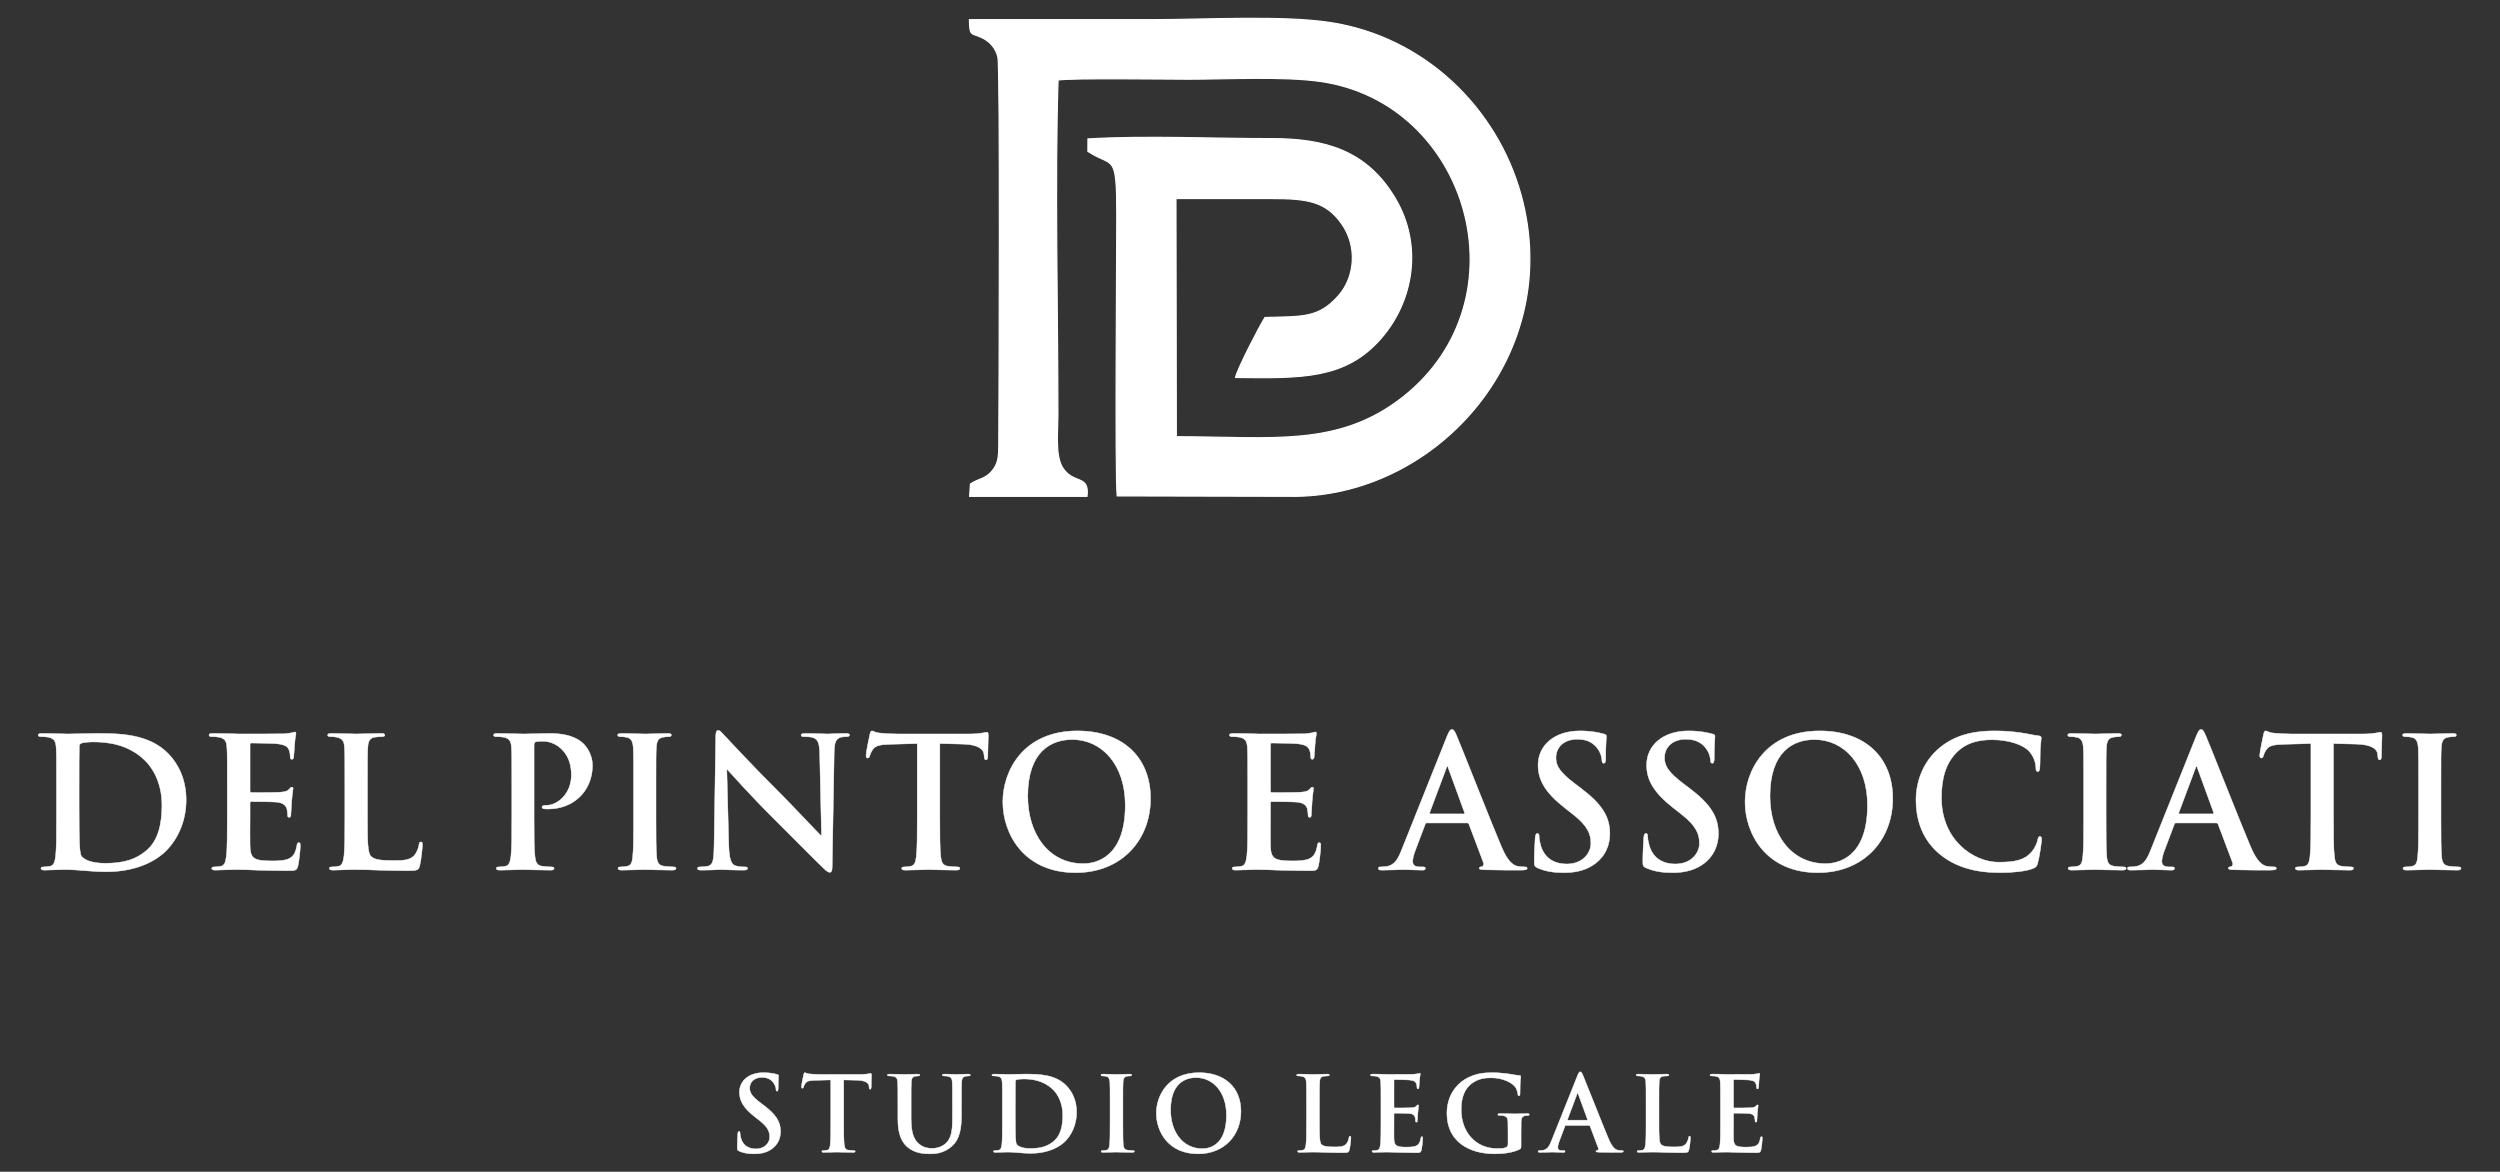 <?xml version="1.0" encoding="UTF-8" standalone="no"?>
<!-- Created with Inkscape (http://www.inkscape.org/) -->

<svg xmlns:dc="http://purl.org/dc/elements/1.1/" xmlns:cc="http://creativecommons.org/ns#" xmlns:rdf="http://www.w3.org/1999/02/22-rdf-syntax-ns#" xmlns:svg="http://www.w3.org/2000/svg" xmlns="http://www.w3.org/2000/svg" xmlns:sodipodi="http://sodipodi.sourceforge.net/DTD/sodipodi-0.dtd" xmlns:inkscape="http://www.inkscape.org/namespaces/inkscape" id="svg2" version="1.1" inkscape:version="0.91 r13725" xml:space="preserve" width="1129.4" height="529.335" viewBox="0 0 1129.4 529.335" sodipodi:docname="del-pinto-e-associati-studio-legale.svg"><rect x="0" y="0" width="1129.4" height="529.335" fill="#333333" stroke="none"/><defs id="defs6" /><sodipodi:namedview pagecolor="#ffffff" bordercolor="#666666" borderopacity="1" objecttolerance="10" gridtolerance="10" guidetolerance="10" inkscape:pageopacity="0" inkscape:pageshadow="2" inkscape:window-width="1920" inkscape:window-height="1027" id="namedview4" showgrid="false" fit-margin-top="0" fit-margin-left="0" fit-margin-right="0" fit-margin-bottom="0" inkscape:zoom="0.20813891" inkscape:cx="-1073.5623" inkscape:cy="264.6681" inkscape:window-x="1432" inkscape:window-y="-8" inkscape:window-maximized="1" inkscape:current-layer="g10" /><g id="g10" inkscape:groupmode="layer" inkscape:label="STUDIO LEGALE DEL PINTO TARGA TROJAN CIAK curve" transform="matrix(1.25,0,0,-1.25,-427.359,831.597)"><g id="g4149" style="fill:#ffffff;stroke:#ffffff" transform="matrix(0.751,0,0,0.751,197.487,112.853)"><path d="m 659.283,502.7 -0.391,-5.982 56.501,0.011 c 1.285,10.823 -6.665,5.467 -11.857,13.998 -3.498,5.746 -2.15,17.514 -2.15,24.984 0,50.717 -1.502,113.344 0.077,161.355 6.005,1.05 52.68,0.405 62.65,0.405 19.075,0 45.119,1.43 63.06,-1.021 71.922,-9.826 99.624,-104.985 40.359,-151.812 -31.037,-24.523 -63.002,-19.214 -109.166,-19.214 l -0.174,114.602 c 15.54,0.021 30.825,-0.004 46.109,0.004 17.223,0.009 26.079,-1.378 33.685,-12.21 7.472,-10.64 6.555,-25.365 -1.666,-34.64 -9.649,-10.887 -17.404,-9.809 -35.298,-10.387 -2.894,-4.576 -13.293,-24.769 -14.181,-28.869 32.195,-0.384 52.934,-0.78 70.009,18.742 15.657,17.901 20.298,44.766 6.955,67.365 -13.718,23.232 -34.006,28.862 -59.503,28.849 -28.24,-0.015 -60.76,1.502 -88.464,-0.145 l -0.028,-6.003 c 12.243,-8.102 13.902,0.228 13.902,-31.137 -3e-4,-20.714 -0.864,-123.187 0.185,-134.66 l 86.284,-0.198 c 68.787,1.004 129.131,69.135 108.061,145.17 -11.569,41.745 -46.368,75.88 -91.802,82.853 -22.921,3.518 -60.853,1.363 -85.679,1.363 -29.322,0 -58.645,0 -87.967,0 0.059,-8.93 1.109,-5.901 7.088,-9.237 2.681,-1.496 5.676,-4.457 6.614,-8.838 1.175,-5.492 0.564,-164.466 0.428,-186.968 -0.034,-5.598 -0.382,-8.812 -3.341,-12.279 -3.225,-3.779 -6.306,-3.478 -10.296,-6.098 z" style="fill:#ffffff;fill-opacity:1;fill-rule:evenodd;stroke:#ffffff;stroke-width:0.567;stroke-linecap:butt;stroke-linejoin:miter;stroke-miterlimit:22.926;stroke-dasharray:none;stroke-opacity:1" id="path14" inkscape:connector-curvature="0" /><path d="m 555.3,180.311 c 2.642,0 5.433,0.449 7.925,2.043 3.589,2.343 4.685,5.782 4.685,8.673 0,4.735 -2.143,8.175 -8.175,12.711 l -1.396,1.046 c -4.137,3.14 -5.284,4.885 -5.284,7.178 0,2.991 2.243,5.134 5.931,5.134 3.24,0 4.685,-1.496 5.433,-2.443 1.047,-1.296 1.296,-2.841 1.296,-3.29 0,-0.598 0.149,-0.897 0.498,-0.897 0.399,0 0.548,0.399 0.548,1.495 0,3.888 0.2,5.333 0.2,5.981 0,0.349 -0.249,0.498 -0.698,0.598 -1.296,0.349 -3.389,0.847 -6.629,0.847 -6.928,0 -11.514,-3.938 -11.514,-9.42 0,-4.038 1.894,-7.527 7.377,-11.813 l 2.293,-1.794 c 4.137,-3.24 4.885,-5.533 4.885,-7.975 0,-2.642 -2.193,-5.682 -6.679,-5.682 -3.09,0 -6.031,1.346 -7.128,5.034 -0.249,0.847 -0.449,1.894 -0.449,2.542 0,0.399 -0.05,0.847 -0.498,0.847 -0.399,0 -0.548,-0.548 -0.598,-1.296 -0.05,-0.797 -0.249,-3.788 -0.249,-6.53 0,-1.097 0.149,-1.346 0.947,-1.695 2.143,-0.947 4.386,-1.296 7.277,-1.296 z m 36.774,15.153 c 0,-4.586 0,-8.524 -0.249,-10.617 -0.149,-1.445 -0.449,-2.542 -1.445,-2.741 -0.449,-0.1 -1.047,-0.199 -1.794,-0.199 -0.598,0 -0.798,-0.15 -0.798,-0.399 0,-0.349 0.349,-0.499 0.997,-0.499 1.994,0 5.134,0.15 6.28,0.15 1.395,0 4.536,-0.15 7.826,-0.15 0.548,0 0.947,0.15 0.947,0.499 0,0.249 -0.249,0.399 -0.798,0.399 -0.748,0 -1.844,0.1 -2.542,0.199 -1.495,0.199 -1.794,1.296 -1.944,2.692 -0.249,2.143 -0.249,6.081 -0.249,10.667 l 0,20.436 6.28,-0.149 c 4.436,-0.1 5.782,-1.495 5.882,-2.791 l 0.05,-0.548 c 0.05,-0.748 0.15,-0.997 0.548,-0.997 0.299,0 0.399,0.299 0.449,0.797 0,1.296 0.15,4.735 0.15,5.782 0,0.748 -0.05,1.046 -0.399,1.046 -0.199,0 -0.598,-0.1 -1.346,-0.249 -0.748,-0.1 -1.844,-0.249 -3.439,-0.249 l -19.738,0 c -1.645,0 -3.539,0.1 -4.984,0.249 -1.246,0.1 -1.745,0.598 -2.144,0.598 -0.299,0 -0.448,-0.299 -0.598,-0.947 -0.1,-0.399 -1.046,-4.934 -1.046,-5.732 0,-0.548 0.1,-0.798 0.448,-0.798 0.299,0 0.449,0.2 0.548,0.598 0.1,0.399 0.349,0.997 0.847,1.745 0.748,1.096 1.944,1.346 4.835,1.445 l 7.427,0.199 0,-20.436 z m 32.289,1.495 c 0,-7.228 1.894,-10.916 4.436,-13.209 3.639,-3.29 8.424,-3.439 11.066,-3.439 3.24,0 6.829,0.548 10.368,3.589 4.187,3.589 4.735,9.47 4.735,15.003 l 0,5.333 c 0,7.576 0,8.972 0.1,10.567 0.1,1.744 0.498,2.592 1.844,2.841 0.598,0.1 0.897,0.149 1.446,0.149 0.598,0 0.897,0.1 0.897,0.449 0,0.349 -0.349,0.449 -1.047,0.449 -1.944,0 -5.084,-0.15 -5.682,-0.15 -0.05,0 -3.19,0.15 -5.732,0.15 -0.698,0 -1.047,-0.1 -1.047,-0.449 0,-0.349 0.299,-0.449 0.847,-0.449 0.549,0 1.396,-0.05 1.795,-0.149 1.645,-0.349 2.043,-1.146 2.143,-2.841 0.1,-1.595 0.1,-2.991 0.1,-10.567 l 0,-6.231 c 0,-5.134 -0.149,-9.62 -2.891,-12.361 -1.994,-1.994 -4.685,-2.692 -6.879,-2.692 -1.695,0 -3.988,0.2 -6.231,2.044 -2.442,1.994 -3.888,5.034 -3.888,12.262 l 0,6.978 c 0,7.576 0,8.972 0.1,10.567 0.1,1.744 0.498,2.592 1.844,2.841 0.598,0.1 0.897,0.149 1.445,0.149 0.499,0 0.798,0.1 0.798,0.449 0,0.349 -0.349,0.449 -1.097,0.449 -1.794,0 -4.935,-0.15 -6.131,-0.15 -1.495,0 -4.636,0.15 -7.277,0.15 -0.748,0 -1.096,-0.1 -1.096,-0.449 0,-0.349 0.299,-0.449 0.847,-0.449 0.698,0 1.545,-0.05 1.944,-0.149 1.645,-0.349 2.043,-1.146 2.143,-2.841 0.1,-1.595 0.1,-2.991 0.1,-10.567 l 0,-7.277 z m 50.282,-1.495 c 0,-4.586 0,-8.524 -0.249,-10.617 -0.2,-1.445 -0.449,-2.542 -1.446,-2.741 -0.449,-0.1 -1.047,-0.199 -1.794,-0.199 -0.598,0 -0.797,-0.15 -0.797,-0.399 0,-0.349 0.349,-0.499 0.997,-0.499 0.997,0 2.293,0.1 3.439,0.1 1.196,0.05 2.293,0.05 2.841,0.05 1.246,0 2.991,-0.15 4.885,-0.299 1.894,-0.15 3.938,-0.299 5.732,-0.299 9.221,0 14.405,3.539 16.698,5.882 2.792,2.841 5.433,7.626 5.433,13.906 0,5.931 -2.342,10.069 -4.835,12.661 -5.433,5.682 -13.757,5.682 -19.988,5.682 -2.991,0 -6.131,-0.15 -7.676,-0.15 -1.395,0 -4.536,0.15 -7.178,0.15 -0.748,0 -1.096,-0.1 -1.096,-0.449 0,-0.349 0.299,-0.449 0.847,-0.449 0.698,0 1.545,-0.05 1.944,-0.149 1.645,-0.349 2.043,-1.146 2.143,-2.841 0.1,-1.595 0.1,-2.991 0.1,-10.567 l 0,-8.773 z m 6.231,9.57 c 0,3.938 0,8.274 0.05,9.969 0,0.548 0.149,0.798 0.598,0.997 0.399,0.2 2.243,0.349 3.24,0.349 3.888,0 9.57,-0.598 14.156,-4.984 2.143,-2.043 4.785,-6.131 4.785,-12.461 0,-5.134 -0.997,-9.67 -4.187,-12.411 -2.991,-2.592 -6.38,-3.589 -11.464,-3.589 -3.938,0 -5.882,1.047 -6.53,1.994 -0.399,0.548 -0.499,2.542 -0.548,3.788 -0.05,0.947 -0.1,4.785 -0.1,10.069 l 0,6.28 z m 45.597,-9.57 c 0,-4.835 0,-8.773 -0.249,-10.866 -0.15,-1.445 -0.449,-2.293 -1.446,-2.492 -0.449,-0.1 -1.047,-0.199 -1.794,-0.199 -0.598,0 -0.797,-0.15 -0.797,-0.399 0,-0.349 0.349,-0.499 0.997,-0.499 1.994,0 5.134,0.15 6.28,0.15 1.346,0 4.486,-0.15 7.776,-0.15 0.548,0 0.947,0.15 0.947,0.499 0,0.249 -0.249,0.399 -0.797,0.399 -0.748,0 -1.844,0.1 -2.542,0.199 -1.495,0.199 -1.844,1.096 -1.994,2.442 -0.199,2.143 -0.199,6.081 -0.199,10.916 l 0,8.773 c 0,7.576 0,8.972 0.1,10.567 0.1,1.744 0.498,2.592 1.844,2.841 0.598,0.1 0.997,0.149 1.495,0.149 0.498,0 0.797,0.1 0.797,0.499 0,0.299 -0.399,0.399 -1.046,0.399 -1.894,0 -4.835,-0.15 -6.081,-0.15 -1.445,0 -4.586,0.15 -6.48,0.15 -0.797,0 -1.196,-0.1 -1.196,-0.399 0,-0.399 0.299,-0.499 0.797,-0.499 0.598,0 1.246,-0.05 1.795,-0.199 1.096,-0.249 1.595,-1.097 1.694,-2.791 0.1,-1.595 0.1,-2.991 0.1,-10.567 l 0,-8.773 z m 42.357,-15.153 c 12.66,0 20.635,9.022 20.635,20.436 0,11.414 -7.726,18.642 -20.137,18.642 -14.953,0 -20.586,-11.015 -20.586,-19.539 0,-8.823 5.782,-19.539 20.087,-19.539 z m 2.093,2.492 c -9.57,0 -15.302,8.224 -15.302,18.592 0,12.411 6.53,15.601 12.262,15.601 8.175,0 14.604,-6.928 14.604,-18.093 0,-14.405 -8.075,-16.1 -11.564,-16.1 z m 56.314,21.433 c 0,7.576 0,8.972 0.1,10.567 0.1,1.744 0.499,2.592 1.845,2.841 0.598,0.1 1.395,0.149 1.944,0.149 0.598,0 0.897,0.1 0.897,0.449 0,0.349 -0.349,0.449 -1.047,0.449 -1.944,0 -5.582,-0.15 -6.779,-0.15 -1.346,0 -4.486,0.15 -6.829,0.15 -0.748,0 -1.096,-0.1 -1.096,-0.449 0,-0.349 0.299,-0.449 0.847,-0.449 0.648,0 1.246,-0.05 1.645,-0.149 1.645,-0.349 2.043,-1.146 2.143,-2.841 0.1,-1.595 0.1,-2.991 0.1,-10.567 l 0,-8.773 c 0,-4.586 0,-8.524 -0.249,-10.617 -0.2,-1.445 -0.449,-2.542 -1.446,-2.741 -0.448,-0.1 -1.046,-0.199 -1.794,-0.199 -0.598,0 -0.797,-0.15 -0.797,-0.399 0,-0.349 0.349,-0.499 0.997,-0.499 0.997,0 2.293,0.1 3.439,0.1 1.196,0.05 2.293,0.05 2.841,0.05 2.044,0 3.838,-0.05 6.081,-0.15 2.243,-0.05 4.835,-0.149 8.424,-0.149 2.592,0 2.841,0.249 3.14,1.346 0.399,1.445 0.748,5.184 0.748,5.732 0,0.598 -0.05,0.848 -0.399,0.848 -0.399,0 -0.498,-0.299 -0.548,-0.748 -0.1,-0.947 -0.698,-2.343 -1.296,-2.991 -1.246,-1.346 -3.19,-1.396 -5.832,-1.396 -3.888,0 -5.184,0.349 -6.031,1.097 -1.047,0.897 -1.047,4.337 -1.047,10.717 l 0,8.773 z m 29.597,-8.773 c 0,-4.586 0,-8.524 -0.249,-10.617 -0.2,-1.445 -0.449,-2.542 -1.446,-2.741 -0.448,-0.1 -1.047,-0.199 -1.794,-0.199 -0.598,0 -0.797,-0.15 -0.797,-0.399 0,-0.349 0.349,-0.499 0.997,-0.499 0.997,0 2.293,0.1 3.439,0.1 1.196,0.05 2.293,0.05 2.841,0.05 1.495,0 3.04,-0.05 5.184,-0.15 2.143,-0.05 4.885,-0.149 8.623,-0.149 1.894,0 2.342,0 2.692,1.296 0.249,0.997 0.648,4.386 0.648,5.533 0,0.498 0,0.897 -0.399,0.897 -0.349,0 -0.448,-0.199 -0.548,-0.748 -0.349,-2.044 -0.947,-3.091 -2.243,-3.689 -1.296,-0.598 -3.389,-0.598 -4.685,-0.598 -5.084,0 -5.882,0.748 -5.981,4.187 -0.05,1.445 0,6.031 0,7.726 l 0,3.938 c 0,0.299 0.05,0.499 0.299,0.499 1.196,0 6.131,-0.05 7.078,-0.15 1.844,-0.199 2.542,-0.947 2.791,-1.944 0.149,-0.648 0.149,-1.296 0.199,-1.795 0,-0.249 0.1,-0.448 0.449,-0.448 0.449,0 0.449,0.548 0.449,0.947 0,0.349 0.15,2.342 0.2,3.34 0.199,2.542 0.399,3.34 0.399,3.639 0,0.299 -0.15,0.399 -0.349,0.399 -0.249,0 -0.449,-0.249 -0.798,-0.648 -0.449,-0.498 -1.196,-0.648 -2.393,-0.748 -1.146,-0.1 -6.878,-0.1 -7.975,-0.1 -0.299,0 -0.349,0.199 -0.349,0.548 l 0,12.611 c 0,0.349 0.1,0.498 0.349,0.498 0.997,0 6.231,-0.1 7.078,-0.199 2.492,-0.299 2.991,-0.897 3.34,-1.795 0.249,-0.598 0.299,-1.445 0.299,-1.794 0,-0.449 0.1,-0.698 0.449,-0.698 0.349,0 0.449,0.299 0.498,0.548 0.1,0.598 0.199,2.791 0.249,3.29 0.15,2.293 0.399,2.891 0.399,3.24 0,0.249 -0.05,0.448 -0.299,0.448 -0.249,0 -0.548,-0.149 -0.798,-0.199 -0.399,-0.1 -1.196,-0.199 -2.143,-0.299 -0.947,-0.05 -10.866,-0.05 -12.461,-0.05 -0.698,0 -1.844,0.05 -3.14,0.1 -1.246,0 -2.692,0.05 -4.037,0.05 -0.748,0 -1.096,-0.1 -1.096,-0.449 0,-0.349 0.299,-0.449 0.847,-0.449 0.698,0 1.545,-0.05 1.944,-0.149 1.645,-0.349 2.043,-1.146 2.143,-2.841 0.1,-1.595 0.1,-2.991 0.1,-10.567 l 0,-8.773 z m 67.429,-5.632 c 0,2.492 0,4.486 0.05,5.981 0.05,1.744 0.548,2.592 1.894,2.841 0.598,0.1 0.947,0.149 1.346,0.149 0.349,0 0.648,0.1 0.648,0.399 0,0.399 -0.349,0.498 -0.997,0.498 -1.645,0 -4.287,-0.149 -5.832,-0.149 -1.495,0 -4.636,0.149 -7.228,0.149 -0.698,0 -1.047,-0.1 -1.047,-0.498 0,-0.299 0.299,-0.399 0.748,-0.399 0.698,0 1.545,-0.05 1.944,-0.149 1.645,-0.349 2.093,-1.146 2.143,-2.841 0.05,-1.495 0.05,-3.389 0.05,-5.882 l 0,-4.685 c 0,-0.847 -0.2,-1.495 -0.947,-1.844 -1.196,-0.548 -2.941,-0.548 -4.237,-0.548 -10.517,0 -17.346,8.025 -17.346,18.741 0,6.131 1.794,9.869 4.586,12.212 3.489,2.891 7.128,3.09 9.869,3.09 5.632,0 9.62,-2.293 11.115,-3.888 1.296,-1.396 1.545,-2.991 1.695,-4.137 0.05,-0.399 0.149,-0.648 0.498,-0.648 0.399,0 0.548,0.249 0.548,1.047 0,6.231 0.349,7.626 0.349,8.175 0,0.349 -0.1,0.548 -0.698,0.598 -1.146,0.05 -2.891,0.349 -3.938,0.548 -0.997,0.199 -5.383,0.797 -8.822,0.797 -4.187,0 -8.623,-0.349 -13.408,-3.24 -4.536,-2.742 -8.673,-8.324 -8.673,-16.299 0,-13.757 10.816,-19.539 23.028,-19.539 3.888,0 8.773,0.548 12.013,2.243 0.598,0.349 0.648,0.448 0.648,1.794 l 0,5.483 z m 32.687,4.187 c 0.249,0 0.399,-0.1 0.498,-0.349 l 3.987,-10.567 c 0.249,-0.598 -0.1,-1.047 -0.449,-1.147 -0.499,-0.05 -0.698,-0.149 -0.698,-0.449 0,-0.349 0.598,-0.349 1.495,-0.399 3.987,-0.1 7.626,-0.1 9.421,-0.1 1.844,0 2.293,0.1 2.293,0.499 0,0.349 -0.249,0.399 -0.648,0.399 -0.598,0 -1.346,0.05 -2.094,0.199 -1.046,0.299 -2.492,0.988 -4.386,5.458 -3.19,7.551 -11.165,27.888 -12.361,30.63 -0.498,1.146 -0.797,1.595 -1.246,1.595 -0.498,0 -0.797,-0.548 -1.395,-1.994 l -12.511,-31.302 c -0.997,-2.492 -1.944,-4.187 -4.237,-4.486 -0.399,-0.05 -1.096,-0.1 -1.545,-0.1 -0.399,0 -0.598,-0.1 -0.598,-0.399 0,-0.399 0.299,-0.499 0.947,-0.499 2.592,0 5.333,0.15 5.882,0.15 1.545,0 3.688,-0.15 5.284,-0.15 0.548,0 0.848,0.1 0.848,0.499 0,0.299 -0.15,0.399 -0.748,0.399 l -0.748,0 c -1.545,0 -1.994,0.648 -1.994,1.545 0,0.598 0.249,1.794 0.748,3.041 l 2.692,7.128 c 0.1,0.299 0.199,0.399 0.448,0.399 l 11.116,0 z m -10.118,2.492 c -0.199,0 -0.249,0.149 -0.199,0.349 l 4.586,12.261 c 0.05,0.2 0.15,0.449 0.299,0.449 0.15,0 0.199,-0.249 0.249,-0.449 l 4.486,-12.311 c 0.05,-0.15 0,-0.299 -0.249,-0.299 l -9.171,0 z m 43.803,7.726 c 0,7.576 0,8.972 0.1,10.567 0.1,1.744 0.499,2.592 1.845,2.841 0.598,0.1 1.395,0.149 1.944,0.149 0.598,0 0.897,0.1 0.897,0.449 0,0.349 -0.349,0.449 -1.046,0.449 -1.944,0 -5.583,-0.15 -6.779,-0.15 -1.346,0 -4.486,0.15 -6.829,0.15 -0.748,0 -1.096,-0.1 -1.096,-0.449 0,-0.349 0.299,-0.449 0.847,-0.449 0.648,0 1.246,-0.05 1.645,-0.149 1.645,-0.349 2.043,-1.146 2.143,-2.841 0.1,-1.595 0.1,-2.991 0.1,-10.567 l 0,-8.773 c 0,-4.586 0,-8.524 -0.249,-10.617 -0.2,-1.445 -0.449,-2.542 -1.446,-2.741 -0.448,-0.1 -1.046,-0.199 -1.794,-0.199 -0.598,0 -0.797,-0.15 -0.797,-0.399 0,-0.349 0.349,-0.499 0.997,-0.499 0.997,0 2.293,0.1 3.439,0.1 1.196,0.05 2.293,0.05 2.841,0.05 2.044,0 3.838,-0.05 6.081,-0.15 2.243,-0.05 4.835,-0.149 8.424,-0.149 2.592,0 2.841,0.249 3.14,1.346 0.399,1.445 0.748,5.184 0.748,5.732 0,0.598 -0.05,0.848 -0.399,0.848 -0.399,0 -0.498,-0.299 -0.548,-0.748 -0.1,-0.947 -0.698,-2.343 -1.296,-2.991 -1.246,-1.346 -3.19,-1.396 -5.832,-1.396 -3.888,0 -5.184,0.349 -6.031,1.097 -1.047,0.897 -1.047,4.337 -1.047,10.717 l 0,8.773 z m 29.597,-8.773 c 0,-4.586 0,-8.524 -0.249,-10.617 -0.2,-1.445 -0.449,-2.542 -1.446,-2.741 -0.448,-0.1 -1.046,-0.199 -1.794,-0.199 -0.598,0 -0.797,-0.15 -0.797,-0.399 0,-0.349 0.349,-0.499 0.997,-0.499 0.997,0 2.293,0.1 3.439,0.1 1.196,0.05 2.293,0.05 2.841,0.05 1.495,0 3.04,-0.05 5.184,-0.15 2.143,-0.05 4.885,-0.149 8.623,-0.149 1.894,0 2.342,0 2.692,1.296 0.249,0.997 0.648,4.386 0.648,5.533 0,0.498 0,0.897 -0.399,0.897 -0.349,0 -0.449,-0.199 -0.548,-0.748 -0.349,-2.044 -0.947,-3.091 -2.243,-3.689 -1.296,-0.598 -3.389,-0.598 -4.685,-0.598 -5.084,0 -5.882,0.748 -5.981,4.187 -0.05,1.445 0,6.031 0,7.726 l 0,3.938 c 0,0.299 0.05,0.499 0.299,0.499 1.196,0 6.131,-0.05 7.078,-0.15 1.844,-0.199 2.542,-0.947 2.791,-1.944 0.149,-0.648 0.149,-1.296 0.199,-1.795 0,-0.249 0.1,-0.448 0.449,-0.448 0.449,0 0.449,0.548 0.449,0.947 0,0.349 0.15,2.342 0.2,3.34 0.199,2.542 0.399,3.34 0.399,3.639 0,0.299 -0.15,0.399 -0.349,0.399 -0.249,0 -0.449,-0.249 -0.798,-0.648 -0.449,-0.498 -1.196,-0.648 -2.393,-0.748 -1.146,-0.1 -6.878,-0.1 -7.975,-0.1 -0.299,0 -0.349,0.199 -0.349,0.548 l 0,12.611 c 0,0.349 0.1,0.498 0.349,0.498 0.997,0 6.231,-0.1 7.078,-0.199 2.492,-0.299 2.99,-0.897 3.34,-1.795 0.249,-0.598 0.299,-1.445 0.299,-1.794 0,-0.449 0.1,-0.698 0.449,-0.698 0.349,0 0.449,0.299 0.498,0.548 0.1,0.598 0.199,2.791 0.249,3.29 0.15,2.293 0.399,2.891 0.399,3.24 0,0.249 -0.05,0.448 -0.299,0.448 -0.249,0 -0.548,-0.149 -0.798,-0.199 -0.399,-0.1 -1.196,-0.199 -2.143,-0.299 -0.947,-0.05 -10.866,-0.05 -12.461,-0.05 -0.698,0 -1.844,0.05 -3.14,0.1 -1.246,0 -2.692,0.05 -4.037,0.05 -0.748,0 -1.097,-0.1 -1.097,-0.449 0,-0.349 0.299,-0.449 0.847,-0.449 0.698,0 1.545,-0.05 1.944,-0.149 1.645,-0.349 2.043,-1.146 2.143,-2.841 0.1,-1.595 0.1,-2.991 0.1,-10.567 l 0,-8.773 z" style="fill:#ffffff;fill-opacity:1;fill-rule:nonzero;stroke:#ffffff;stroke-width:0.216;stroke-linecap:butt;stroke-linejoin:miter;stroke-miterlimit:22.926;stroke-dasharray:none;stroke-opacity:1" id="path16" inkscape:connector-curvature="0" /><path d="m 219.465,342.08 c 0,-8.007 0,-14.882 -0.435,-18.537 -0.348,-2.524 -0.783,-4.439 -2.524,-4.787 -0.783,-0.174 -1.827,-0.348 -3.133,-0.348 -1.044,0 -1.392,-0.261 -1.392,-0.696 0,-0.609 0.609,-0.87 1.74,-0.87 1.741,0 4.003,0.174 6.005,0.174 2.089,0.087 4.003,0.087 4.961,0.087 2.176,0 5.222,-0.261 8.529,-0.522 3.307,-0.261 6.875,-0.522 10.008,-0.522 16.1,0 25.151,6.179 29.154,10.269 4.874,4.961 9.486,13.316 9.486,24.281 0,10.356 -4.09,17.58 -8.441,22.105 -9.486,9.921 -24.02,9.921 -34.898,9.921 -5.221,0 -10.704,-0.261 -13.402,-0.261 -2.437,0 -7.919,0.261 -12.532,0.261 -1.305,0 -1.915,-0.174 -1.915,-0.783 0,-0.609 0.522,-0.783 1.479,-0.783 1.218,0 2.698,-0.087 3.394,-0.261 2.872,-0.609 3.568,-2.002 3.742,-4.961 0.174,-2.785 0.174,-5.221 0.174,-18.45 l 0,-15.317 z m 10.879,16.709 c 0,6.875 0,14.447 0.087,17.405 0,0.958 0.261,1.393 1.044,1.741 0.696,0.348 3.916,0.609 5.657,0.609 6.788,0 16.709,-1.044 24.716,-8.703 3.742,-3.568 8.354,-10.704 8.354,-21.757 0,-8.964 -1.74,-16.884 -7.31,-21.67 -5.222,-4.525 -11.139,-6.266 -20.016,-6.266 -6.875,0 -10.269,1.828 -11.401,3.481 -0.696,0.957 -0.87,4.439 -0.957,6.614 -0.087,1.653 -0.174,8.354 -0.174,17.58 l 0,10.966 z m 71.298,-16.709 c 0,-8.007 0,-14.882 -0.435,-18.537 -0.348,-2.524 -0.783,-4.439 -2.524,-4.787 -0.783,-0.174 -1.827,-0.348 -3.133,-0.348 -1.044,0 -1.392,-0.261 -1.392,-0.696 0,-0.609 0.609,-0.87 1.74,-0.87 1.741,0 4.003,0.174 6.005,0.174 2.089,0.087 4.003,0.087 4.961,0.087 2.611,0 5.309,-0.087 9.051,-0.261 3.742,-0.087 8.529,-0.261 15.056,-0.261 3.307,0 4.09,0 4.7,2.263 0.435,1.741 1.131,7.659 1.131,9.66 0,0.87 0,1.566 -0.696,1.566 -0.609,0 -0.783,-0.348 -0.957,-1.305 -0.609,-3.568 -1.654,-5.396 -3.916,-6.44 -2.263,-1.044 -5.918,-1.044 -8.181,-1.044 -8.877,0 -10.269,1.305 -10.443,7.31 -0.087,2.524 0,10.53 0,13.489 l 0,6.875 c 0,0.522 0.087,0.87 0.522,0.87 2.089,0 10.704,-0.087 12.358,-0.261 3.22,-0.348 4.439,-1.653 4.874,-3.394 0.261,-1.131 0.261,-2.263 0.348,-3.133 0,-0.435 0.174,-0.783 0.783,-0.783 0.783,0 0.783,0.957 0.783,1.653 0,0.609 0.261,4.09 0.348,5.831 0.348,4.439 0.696,5.831 0.696,6.353 0,0.522 -0.261,0.696 -0.609,0.696 -0.435,0 -0.783,-0.435 -1.392,-1.131 -0.783,-0.87 -2.089,-1.131 -4.177,-1.305 -2.002,-0.174 -12.01,-0.174 -13.924,-0.174 -0.522,0 -0.609,0.348 -0.609,0.957 l 0,22.018 c 0,0.609 0.174,0.87 0.609,0.87 1.74,0 10.879,-0.174 12.358,-0.348 4.351,-0.522 5.222,-1.567 5.831,-3.133 0.435,-1.044 0.522,-2.524 0.522,-3.133 0,-0.783 0.174,-1.218 0.783,-1.218 0.609,0 0.783,0.522 0.87,0.957 0.174,1.044 0.348,4.873 0.435,5.744 0.261,4.003 0.697,5.047 0.697,5.657 0,0.435 -0.087,0.783 -0.522,0.783 -0.435,0 -0.958,-0.261 -1.393,-0.348 -0.696,-0.174 -2.089,-0.348 -3.742,-0.522 -1.654,-0.087 -18.972,-0.087 -21.757,-0.087 -1.218,0 -3.22,0.087 -5.483,0.174 -2.176,0 -4.699,0.087 -7.049,0.087 -1.305,0 -1.915,-0.174 -1.915,-0.783 0,-0.609 0.522,-0.783 1.479,-0.783 1.218,0 2.698,-0.087 3.394,-0.261 2.872,-0.609 3.568,-2.002 3.742,-4.961 0.174,-2.785 0.174,-5.221 0.174,-18.45 l 0,-15.317 z m 67.469,15.317 c 0,13.228 0,15.665 0.174,18.45 0.174,3.046 0.87,4.526 3.22,4.961 1.044,0.174 2.437,0.261 3.394,0.261 1.044,0 1.566,0.174 1.566,0.783 0,0.61 -0.609,0.783 -1.827,0.783 -3.394,0 -9.747,-0.261 -11.836,-0.261 -2.35,0 -7.832,0.261 -11.923,0.261 -1.305,0 -1.915,-0.174 -1.915,-0.783 0,-0.609 0.522,-0.783 1.479,-0.783 1.131,0 2.176,-0.087 2.872,-0.261 2.872,-0.609 3.568,-2.002 3.742,-4.961 0.174,-2.785 0.174,-5.221 0.174,-18.45 l 0,-15.317 c 0,-8.007 0,-14.882 -0.435,-18.537 -0.348,-2.524 -0.783,-4.439 -2.524,-4.787 -0.783,-0.174 -1.827,-0.348 -3.133,-0.348 -1.044,0 -1.392,-0.261 -1.392,-0.696 0,-0.609 0.609,-0.87 1.74,-0.87 1.741,0 4.003,0.174 6.005,0.174 2.089,0.087 4.003,0.087 4.961,0.087 3.568,0 6.701,-0.087 10.617,-0.261 3.916,-0.087 8.441,-0.261 14.707,-0.261 4.526,0 4.961,0.435 5.483,2.35 0.696,2.524 1.305,9.051 1.305,10.008 0,1.044 -0.087,1.479 -0.696,1.479 -0.696,0 -0.87,-0.522 -0.957,-1.305 -0.174,-1.653 -1.218,-4.09 -2.263,-5.222 -2.176,-2.35 -5.57,-2.437 -10.182,-2.437 -6.788,0 -9.051,0.609 -10.53,1.915 -1.827,1.566 -1.827,7.571 -1.827,18.711 l 0,15.317 z m 69.47,-15.317 c 0,-8.007 0,-14.882 -0.435,-18.537 -0.348,-2.524 -0.783,-4.439 -2.524,-4.787 -0.783,-0.174 -1.827,-0.348 -3.133,-0.348 -1.044,0 -1.392,-0.261 -1.392,-0.696 0,-0.609 0.609,-0.87 1.74,-0.87 3.481,0 8.964,0.261 10.966,0.261 2.263,0 7.745,-0.261 13.489,-0.261 0.957,0 1.654,0.261 1.654,0.87 0,0.435 -0.435,0.696 -1.393,0.696 -1.305,0 -3.22,0.174 -4.438,0.348 -2.611,0.348 -3.133,2.263 -3.394,4.699 -0.435,3.742 -0.435,10.617 -0.435,18.624 l 0,34.811 c 0,0.957 0.261,1.479 0.696,1.653 0.783,0.261 2.088,0.348 3.394,0.348 2.002,0 5.57,-0.522 8.703,-3.394 4.874,-4.351 5.135,-10.182 5.135,-13.054 0,-8.877 -6.788,-14.359 -11.662,-14.359 -1.827,0 -2.437,-0.261 -2.437,-0.957 0,-0.609 0.609,-0.696 1.044,-0.783 0.435,-0.087 1.392,-0.087 1.827,-0.087 12.358,0 21.409,8.703 21.409,21.061 0,4.613 -2.437,8.529 -4.351,10.356 -1.392,1.305 -5.309,4.961 -16.187,4.961 -4.003,0 -9.051,-0.261 -12.619,-0.261 -2.437,0 -7.919,0.261 -12.532,0.261 -1.305,0 -1.915,-0.174 -1.915,-0.783 0,-0.609 0.522,-0.783 1.479,-0.783 1.218,0 2.698,-0.087 3.394,-0.261 2.872,-0.609 3.568,-2.002 3.742,-4.961 0.174,-2.785 0.174,-5.221 0.174,-18.45 l 0,-15.317 z m 58.592,0 c 0,-8.442 0,-15.317 -0.435,-18.972 -0.261,-2.524 -0.783,-4.003 -2.524,-4.351 -0.783,-0.174 -1.827,-0.348 -3.133,-0.348 -1.044,0 -1.392,-0.261 -1.392,-0.696 0,-0.609 0.609,-0.87 1.74,-0.87 3.481,0 8.964,0.261 10.966,0.261 2.35,0 7.832,-0.261 13.576,-0.261 0.957,0 1.654,0.261 1.654,0.87 0,0.435 -0.435,0.696 -1.393,0.696 -1.305,0 -3.22,0.174 -4.438,0.348 -2.611,0.348 -3.22,1.915 -3.481,4.264 -0.348,3.742 -0.348,10.617 -0.348,19.059 l 0,15.317 c 0,13.228 0,15.665 0.174,18.45 0.174,3.046 0.87,4.526 3.22,4.961 1.044,0.174 1.74,0.261 2.611,0.261 0.87,0 1.392,0.174 1.392,0.87 0,0.522 -0.696,0.696 -1.827,0.696 -3.307,0 -8.442,-0.261 -10.617,-0.261 -2.524,0 -8.007,0.261 -11.314,0.261 -1.392,0 -2.088,-0.174 -2.088,-0.696 0,-0.696 0.522,-0.87 1.392,-0.87 1.044,0 2.176,-0.087 3.133,-0.348 1.915,-0.435 2.785,-1.915 2.959,-4.874 0.174,-2.785 0.174,-5.221 0.174,-18.45 l 0,-15.317 z m 44.871,23.149 0.261,0 c 1.567,-1.654 11.227,-12.532 20.698,-21.931 9.051,-8.964 20.191,-20.364 25.659,-25.586 0.958,-0.957 2.002,-1.915 2.959,-1.915 0.783,0 1.131,0.783 1.131,2.698 l 0.957,54.914 c 0.087,4.874 0.783,6.701 3.22,7.397 1.044,0.261 1.74,0.261 2.611,0.261 1.044,0 1.566,0.261 1.566,0.783 0,0.697 -0.87,0.783 -2.002,0.783 -4.264,0 -7.571,-0.261 -8.529,-0.261 -1.828,0 -6.005,0.261 -10.516,0.261 -1.305,0 -2.263,-0.087 -2.263,-0.783 0,-0.522 0.348,-0.783 1.392,-0.783 1.218,0 3.307,0 4.598,-0.522 2.088,-0.87 2.872,-2.524 2.959,-7.832 l 0.87,-39.075 -0.435,0 c -1.479,1.392 -13.214,13.924 -19.132,19.842 -12.692,12.619 -25.92,26.804 -26.964,27.936 -1.494,1.567 -2.277,2.698 -3.235,2.698 -0.87,0 -1.131,-1.218 -1.131,-2.959 l -0.783,-51.52 c -0.087,-7.571 -0.435,-10.095 -2.698,-10.791 -1.219,-0.348 -2.785,-0.435 -3.916,-0.435 -0.87,0 -1.392,-0.174 -1.392,-0.696 0,-0.783 0.783,-0.87 1.915,-0.87 4.526,0 8.616,0.261 9.399,0.261 1.668,0 5.149,-0.261 10.806,-0.261 1.218,0 2.002,0.174 2.002,0.87 0,0.522 -0.522,0.696 -1.479,0.696 -1.393,0 -3.046,0.087 -4.526,0.609 -1.74,0.609 -2.872,2.872 -3.046,9.66 l -0.957,36.552 z m 91.634,-23.149 c 0,-8.007 0,-14.882 -0.435,-18.537 -0.261,-2.524 -0.783,-4.439 -2.524,-4.787 -0.783,-0.174 -1.828,-0.348 -3.133,-0.348 -1.044,0 -1.392,-0.261 -1.392,-0.696 0,-0.609 0.609,-0.87 1.74,-0.87 3.481,0 8.964,0.261 10.966,0.261 2.437,0 7.919,-0.261 13.663,-0.261 0.957,0 1.653,0.261 1.653,0.87 0,0.435 -0.435,0.696 -1.392,0.696 -1.305,0 -3.22,0.174 -4.438,0.348 -2.611,0.348 -3.133,2.263 -3.394,4.699 -0.435,3.742 -0.435,10.617 -0.435,18.624 l 0,35.681 10.966,-0.261 c 7.745,-0.174 10.095,-2.611 10.269,-4.874 l 0.087,-0.957 c 0.087,-1.305 0.261,-1.741 0.957,-1.741 0.522,0 0.697,0.522 0.783,1.393 0,2.263 0.261,8.268 0.261,10.095 0,1.306 -0.087,1.828 -0.696,1.828 -0.348,0 -1.045,-0.174 -2.35,-0.435 -1.305,-0.174 -3.22,-0.435 -6.005,-0.435 l -34.463,0 c -2.872,0 -6.179,0.174 -8.703,0.435 -2.176,0.174 -3.046,1.044 -3.742,1.044 -0.522,0 -0.783,-0.522 -1.045,-1.654 -0.174,-0.696 -1.827,-8.616 -1.827,-10.008 0,-0.957 0.174,-1.392 0.783,-1.392 0.522,0 0.783,0.348 0.957,1.044 0.174,0.696 0.61,1.74 1.48,3.046 1.305,1.915 3.394,2.35 8.442,2.524 l 12.967,0.348 0,-35.681 z m 76.259,-26.456 c 22.105,0 36.029,15.752 36.029,35.681 0,19.93 -13.489,32.549 -35.159,32.549 -26.108,0 -35.943,-19.233 -35.943,-34.115 0,-15.404 10.095,-34.115 35.072,-34.115 z m 3.655,4.351 c -16.709,0 -26.717,14.36 -26.717,32.462 0,21.67 11.401,27.24 21.409,27.24 14.272,0 25.499,-12.097 25.499,-31.591 0,-25.151 -14.098,-28.11 -20.19,-28.11 z m 79.131,22.105 c 0,-8.007 0,-14.882 -0.435,-18.537 -0.348,-2.524 -0.783,-4.439 -2.524,-4.787 -0.783,-0.174 -1.827,-0.348 -3.133,-0.348 -1.044,0 -1.392,-0.261 -1.392,-0.696 0,-0.609 0.609,-0.87 1.74,-0.87 1.741,0 4.003,0.174 6.005,0.174 2.089,0.087 4.003,0.087 4.961,0.087 2.611,0 5.309,-0.087 9.051,-0.261 3.742,-0.087 8.529,-0.261 15.056,-0.261 3.307,0 4.09,0 4.7,2.263 0.435,1.741 1.131,7.659 1.131,9.66 0,0.87 0,1.566 -0.696,1.566 -0.609,0 -0.783,-0.348 -0.957,-1.305 -0.609,-3.568 -1.654,-5.396 -3.916,-6.44 -2.263,-1.044 -5.918,-1.044 -8.181,-1.044 -8.877,0 -10.269,1.305 -10.443,7.31 -0.087,2.524 0,10.53 0,13.489 l 0,6.875 c 0,0.522 0.087,0.87 0.522,0.87 2.088,0 10.704,-0.087 12.358,-0.261 3.22,-0.348 4.439,-1.653 4.874,-3.394 0.261,-1.131 0.261,-2.263 0.348,-3.133 0,-0.435 0.174,-0.783 0.783,-0.783 0.783,0 0.783,0.957 0.783,1.653 0,0.609 0.261,4.09 0.348,5.831 0.348,4.439 0.696,5.831 0.696,6.353 0,0.522 -0.261,0.696 -0.609,0.696 -0.435,0 -0.783,-0.435 -1.392,-1.131 -0.783,-0.87 -2.088,-1.131 -4.177,-1.305 -2.002,-0.174 -12.01,-0.174 -13.924,-0.174 -0.522,0 -0.609,0.348 -0.609,0.957 l 0,22.018 c 0,0.609 0.174,0.87 0.609,0.87 1.74,0 10.879,-0.174 12.358,-0.348 4.351,-0.522 5.222,-1.567 5.831,-3.133 0.435,-1.044 0.522,-2.524 0.522,-3.133 0,-0.783 0.174,-1.218 0.783,-1.218 0.609,0 0.783,0.522 0.87,0.957 0.174,1.044 0.348,4.873 0.435,5.744 0.261,4.003 0.696,5.047 0.696,5.657 0,0.435 -0.087,0.783 -0.522,0.783 -0.435,0 -0.958,-0.261 -1.393,-0.348 -0.696,-0.174 -2.088,-0.348 -3.742,-0.522 -1.654,-0.087 -18.972,-0.087 -21.757,-0.087 -1.218,0 -3.22,0.087 -5.483,0.174 -2.176,0 -4.699,0.087 -7.049,0.087 -1.305,0 -1.915,-0.174 -1.915,-0.783 0,-0.609 0.522,-0.783 1.479,-0.783 1.218,0 2.698,-0.087 3.394,-0.261 2.872,-0.609 3.568,-2.002 3.742,-4.961 0.174,-2.785 0.174,-5.221 0.174,-18.45 l 0,-15.317 z m 105.587,-2.524 c 0.435,0 0.696,-0.174 0.87,-0.609 l 6.962,-18.45 c 0.435,-1.044 -0.174,-1.828 -0.783,-2.002 -0.87,-0.087 -1.218,-0.261 -1.218,-0.783 0,-0.609 1.044,-0.609 2.611,-0.696 6.962,-0.174 13.315,-0.174 16.448,-0.174 3.22,0 4.003,0.174 4.003,0.87 0,0.609 -0.435,0.696 -1.132,0.696 -1.044,0 -2.35,0.087 -3.655,0.348 -1.827,0.522 -4.351,1.726 -7.658,9.53 -5.57,13.185 -19.494,48.692 -21.583,53.478 -0.87,2.002 -1.392,2.785 -2.176,2.785 -0.87,0 -1.392,-0.957 -2.437,-3.481 l -21.844,-54.653 c -1.74,-4.351 -3.394,-7.31 -7.397,-7.832 -0.696,-0.087 -1.915,-0.174 -2.698,-0.174 -0.696,0 -1.044,-0.174 -1.044,-0.696 0,-0.696 0.522,-0.87 1.653,-0.87 4.526,0 9.312,0.261 10.269,0.261 2.698,0 6.44,-0.261 9.225,-0.261 0.957,0 1.479,0.174 1.479,0.87 0,0.522 -0.261,0.696 -1.305,0.696 l -1.306,0 c -2.698,0 -3.481,1.131 -3.481,2.698 0,1.044 0.435,3.133 1.305,5.309 l 4.7,12.445 c 0.174,0.522 0.348,0.697 0.783,0.697 l 19.407,0 z m -17.667,4.351 c -0.348,0 -0.435,0.261 -0.348,0.609 l 8.006,21.409 c 0.087,0.348 0.261,0.783 0.522,0.783 0.261,0 0.348,-0.435 0.435,-0.783 l 7.832,-21.496 c 0.087,-0.261 0,-0.522 -0.435,-0.522 l -16.013,0 z m 64.336,-28.284 c 4.612,0 9.486,0.783 13.837,3.568 6.266,4.09 8.181,10.095 8.181,15.143 0,8.268 -3.742,14.272 -14.273,22.192 l -2.437,1.828 c -7.223,5.483 -9.225,8.529 -9.225,12.532 0,5.221 3.916,8.964 10.356,8.964 5.657,0 8.181,-2.611 9.486,-4.264 1.827,-2.263 2.263,-4.96 2.263,-5.744 0,-1.044 0.261,-1.566 0.871,-1.566 0.696,0 0.957,0.696 0.957,2.611 0,6.788 0.348,9.312 0.348,10.443 0,0.609 -0.435,0.87 -1.218,1.044 -2.263,0.609 -5.918,1.48 -11.575,1.48 -12.097,0 -20.103,-6.875 -20.103,-16.448 0,-7.049 3.307,-13.141 12.88,-20.625 l 4.003,-3.133 c 7.223,-5.657 8.529,-9.66 8.529,-13.924 0,-4.612 -3.829,-9.921 -11.662,-9.921 -5.396,0 -10.53,2.35 -12.445,8.79 -0.435,1.479 -0.783,3.307 -0.783,4.439 0,0.696 -0.087,1.479 -0.871,1.479 -0.696,0 -0.957,-0.957 -1.044,-2.263 -0.087,-1.392 -0.435,-6.614 -0.435,-11.4 0,-1.915 0.261,-2.35 1.654,-2.959 3.742,-1.653 7.658,-2.263 12.706,-2.263 z m 52.239,0 c 4.612,0 9.486,0.783 13.837,3.568 6.266,4.09 8.181,10.095 8.181,15.143 0,8.268 -3.742,14.272 -14.273,22.192 l -2.437,1.828 c -7.223,5.483 -9.225,8.529 -9.225,12.532 0,5.221 3.916,8.964 10.356,8.964 5.657,0 8.181,-2.611 9.486,-4.264 1.827,-2.263 2.263,-4.96 2.263,-5.744 0,-1.044 0.261,-1.566 0.871,-1.566 0.696,0 0.957,0.696 0.957,2.611 0,6.788 0.348,9.312 0.348,10.443 0,0.609 -0.435,0.87 -1.218,1.044 -2.263,0.609 -5.918,1.48 -11.575,1.48 -12.097,0 -20.103,-6.875 -20.103,-16.448 0,-7.049 3.307,-13.141 12.88,-20.625 l 4.003,-3.133 c 7.223,-5.657 8.529,-9.66 8.529,-13.924 0,-4.612 -3.829,-9.921 -11.662,-9.921 -5.396,0 -10.53,2.35 -12.445,8.79 -0.435,1.479 -0.783,3.307 -0.783,4.439 0,0.696 -0.087,1.479 -0.871,1.479 -0.696,0 -0.957,-0.957 -1.044,-2.263 -0.087,-1.392 -0.435,-6.614 -0.435,-11.4 0,-1.915 0.261,-2.35 1.654,-2.959 3.742,-1.653 7.658,-2.263 12.706,-2.263 z m 69.906,0 c 22.105,0 36.029,15.752 36.029,35.681 0,19.93 -13.489,32.549 -35.159,32.549 -26.108,0 -35.942,-19.233 -35.942,-34.115 0,-15.404 10.095,-34.115 35.072,-34.115 z m 3.655,4.351 c -16.709,0 -26.717,14.36 -26.717,32.462 0,21.67 11.401,27.24 21.409,27.24 14.272,0 25.499,-12.097 25.499,-31.591 0,-25.151 -14.098,-28.11 -20.19,-28.11 z m 84.178,-4.351 c 5.57,0 12.184,0.609 15.665,2.002 1.479,0.609 1.827,1.044 2.263,2.524 0.87,2.959 1.915,10.53 1.915,11.575 0,0.696 -0.174,1.306 -0.783,1.306 -0.696,0 -0.87,-0.348 -1.131,-1.741 -0.348,-1.567 -1.479,-4.09 -2.959,-5.744 -3.481,-4.003 -8.181,-4.873 -15.926,-4.873 -11.662,0 -27.413,10.269 -27.413,30.982 0,8.442 1.653,16.709 8.006,22.54 3.829,3.481 8.79,5.396 16.361,5.396 8.007,0 14.795,-2.35 17.666,-5.396 2.176,-2.263 3.307,-5.309 3.394,-8.007 0,-1.218 0.174,-1.915 0.87,-1.915 0.783,0 0.957,0.696 1.044,2.002 0.174,1.74 0.087,6.527 0.261,9.399 0.174,3.046 0.435,4.09 0.435,4.787 0,0.522 -0.348,0.957 -1.305,1.044 -2.611,0.261 -5.396,1.044 -8.703,1.48 -4.003,0.522 -7.223,0.87 -12.619,0.87 -12.967,0 -21.235,-3.481 -27.501,-9.225 -8.354,-7.658 -10.182,-17.928 -10.182,-23.846 0,-8.442 2.263,-18.189 10.791,-25.673 7.919,-6.875 17.927,-9.486 29.85,-9.486 z m 40.055,26.456 c 0,-8.442 0,-15.317 -0.435,-18.972 -0.261,-2.524 -0.783,-4.003 -2.524,-4.351 -0.783,-0.174 -1.827,-0.348 -3.133,-0.348 -1.044,0 -1.392,-0.261 -1.392,-0.696 0,-0.609 0.609,-0.87 1.74,-0.87 3.481,0 8.964,0.261 10.966,0.261 2.35,0 7.832,-0.261 13.576,-0.261 0.957,0 1.654,0.261 1.654,0.87 0,0.435 -0.435,0.696 -1.393,0.696 -1.305,0 -3.22,0.174 -4.438,0.348 -2.611,0.348 -3.22,1.915 -3.481,4.264 -0.348,3.742 -0.348,10.617 -0.348,19.059 l 0,15.317 c 0,13.228 0,15.665 0.174,18.45 0.174,3.046 0.87,4.526 3.22,4.961 1.044,0.174 1.74,0.261 2.611,0.261 0.87,0 1.392,0.174 1.392,0.87 0,0.522 -0.696,0.696 -1.827,0.696 -3.307,0 -8.441,-0.261 -10.617,-0.261 -2.524,0 -8.007,0.261 -11.314,0.261 -1.392,0 -2.089,-0.174 -2.089,-0.696 0,-0.696 0.522,-0.87 1.392,-0.87 1.044,0 2.176,-0.087 3.133,-0.348 1.915,-0.435 2.785,-1.915 2.959,-4.874 0.174,-2.785 0.174,-5.221 0.174,-18.45 l 0,-15.317 z m 63.814,-2.524 c 0.435,0 0.696,-0.174 0.87,-0.609 l 6.962,-18.45 c 0.435,-1.044 -0.174,-1.828 -0.783,-2.002 -0.87,-0.087 -1.218,-0.261 -1.218,-0.783 0,-0.609 1.044,-0.609 2.611,-0.696 6.962,-0.174 13.315,-0.174 16.448,-0.174 3.22,0 4.003,0.174 4.003,0.87 0,0.609 -0.435,0.696 -1.132,0.696 -1.044,0 -2.35,0.087 -3.655,0.348 -1.827,0.522 -4.351,1.726 -7.658,9.53 -5.57,13.185 -19.494,48.692 -21.583,53.478 -0.87,2.002 -1.392,2.785 -2.176,2.785 -0.87,0 -1.392,-0.957 -2.437,-3.481 l -21.844,-54.653 c -1.74,-4.351 -3.394,-7.31 -7.397,-7.832 -0.696,-0.087 -1.915,-0.174 -2.698,-0.174 -0.696,0 -1.044,-0.174 -1.044,-0.696 0,-0.696 0.522,-0.87 1.653,-0.87 4.526,0 9.312,0.261 10.269,0.261 2.698,0 6.44,-0.261 9.225,-0.261 0.957,0 1.479,0.174 1.479,0.87 0,0.522 -0.261,0.696 -1.305,0.696 l -1.306,0 c -2.698,0 -3.481,1.131 -3.481,2.698 0,1.044 0.435,3.133 1.305,5.309 l 4.699,12.445 c 0.174,0.522 0.348,0.697 0.783,0.697 l 19.407,0 z m -17.667,4.351 c -0.348,0 -0.435,0.261 -0.348,0.609 l 8.007,21.409 c 0.087,0.348 0.261,0.783 0.522,0.783 0.261,0 0.348,-0.435 0.435,-0.783 l 7.832,-21.496 c 0.087,-0.261 0,-0.522 -0.435,-0.522 l -16.013,0 z m 63.205,-1.827 c 0,-8.007 0,-14.882 -0.435,-18.537 -0.261,-2.524 -0.783,-4.439 -2.524,-4.787 -0.783,-0.174 -1.828,-0.348 -3.133,-0.348 -1.044,0 -1.392,-0.261 -1.392,-0.696 0,-0.609 0.609,-0.87 1.74,-0.87 3.481,0 8.964,0.261 10.966,0.261 2.437,0 7.919,-0.261 13.663,-0.261 0.957,0 1.653,0.261 1.653,0.87 0,0.435 -0.435,0.696 -1.392,0.696 -1.305,0 -3.22,0.174 -4.438,0.348 -2.611,0.348 -3.133,2.263 -3.394,4.699 -0.435,3.742 -0.435,10.617 -0.435,18.624 l 0,35.681 10.966,-0.261 c 7.745,-0.174 10.095,-2.611 10.269,-4.874 l 0.087,-0.957 c 0.087,-1.305 0.261,-1.741 0.957,-1.741 0.522,0 0.697,0.522 0.783,1.393 0,2.263 0.261,8.268 0.261,10.095 0,1.306 -0.087,1.828 -0.696,1.828 -0.348,0 -1.045,-0.174 -2.35,-0.435 -1.305,-0.174 -3.22,-0.435 -6.005,-0.435 l -34.463,0 c -2.872,0 -6.179,0.174 -8.703,0.435 -2.175,0.174 -3.046,1.044 -3.742,1.044 -0.522,0 -0.783,-0.522 -1.044,-1.654 -0.174,-0.696 -1.827,-8.616 -1.827,-10.008 0,-0.957 0.174,-1.392 0.783,-1.392 0.522,0 0.783,0.348 0.957,1.044 0.174,0.696 0.61,1.74 1.48,3.046 1.305,1.915 3.394,2.35 8.442,2.524 l 12.967,0.348 0,-35.681 z m 51.804,0 c 0,-8.442 0,-15.317 -0.435,-18.972 -0.261,-2.524 -0.783,-4.003 -2.524,-4.351 -0.783,-0.174 -1.827,-0.348 -3.133,-0.348 -1.044,0 -1.392,-0.261 -1.392,-0.696 0,-0.609 0.609,-0.87 1.74,-0.87 3.481,0 8.964,0.261 10.966,0.261 2.35,0 7.832,-0.261 13.576,-0.261 0.957,0 1.654,0.261 1.654,0.87 0,0.435 -0.435,0.696 -1.393,0.696 -1.305,0 -3.22,0.174 -4.438,0.348 -2.611,0.348 -3.22,1.915 -3.481,4.264 -0.348,3.742 -0.348,10.617 -0.348,19.059 l 0,15.317 c 0,13.228 0,15.665 0.174,18.45 0.174,3.046 0.87,4.526 3.22,4.961 1.044,0.174 1.74,0.261 2.611,0.261 0.87,0 1.392,0.174 1.392,0.87 0,0.522 -0.696,0.696 -1.827,0.696 -3.307,0 -8.442,-0.261 -10.617,-0.261 -2.524,0 -8.006,0.261 -11.314,0.261 -1.392,0 -2.089,-0.174 -2.089,-0.696 0,-0.696 0.522,-0.87 1.392,-0.87 1.044,0 2.176,-0.087 3.133,-0.348 1.915,-0.435 2.785,-1.915 2.959,-4.874 0.174,-2.785 0.174,-5.221 0.174,-18.45 l 0,-15.317 z" style="fill:#ffffff;fill-opacity:1;fill-rule:nonzero;stroke:#ffffff;stroke-width:0.216;stroke-linecap:butt;stroke-linejoin:miter;stroke-miterlimit:22.926;stroke-dasharray:none;stroke-opacity:1" id="path18" inkscape:connector-curvature="0" /></g></g></svg>